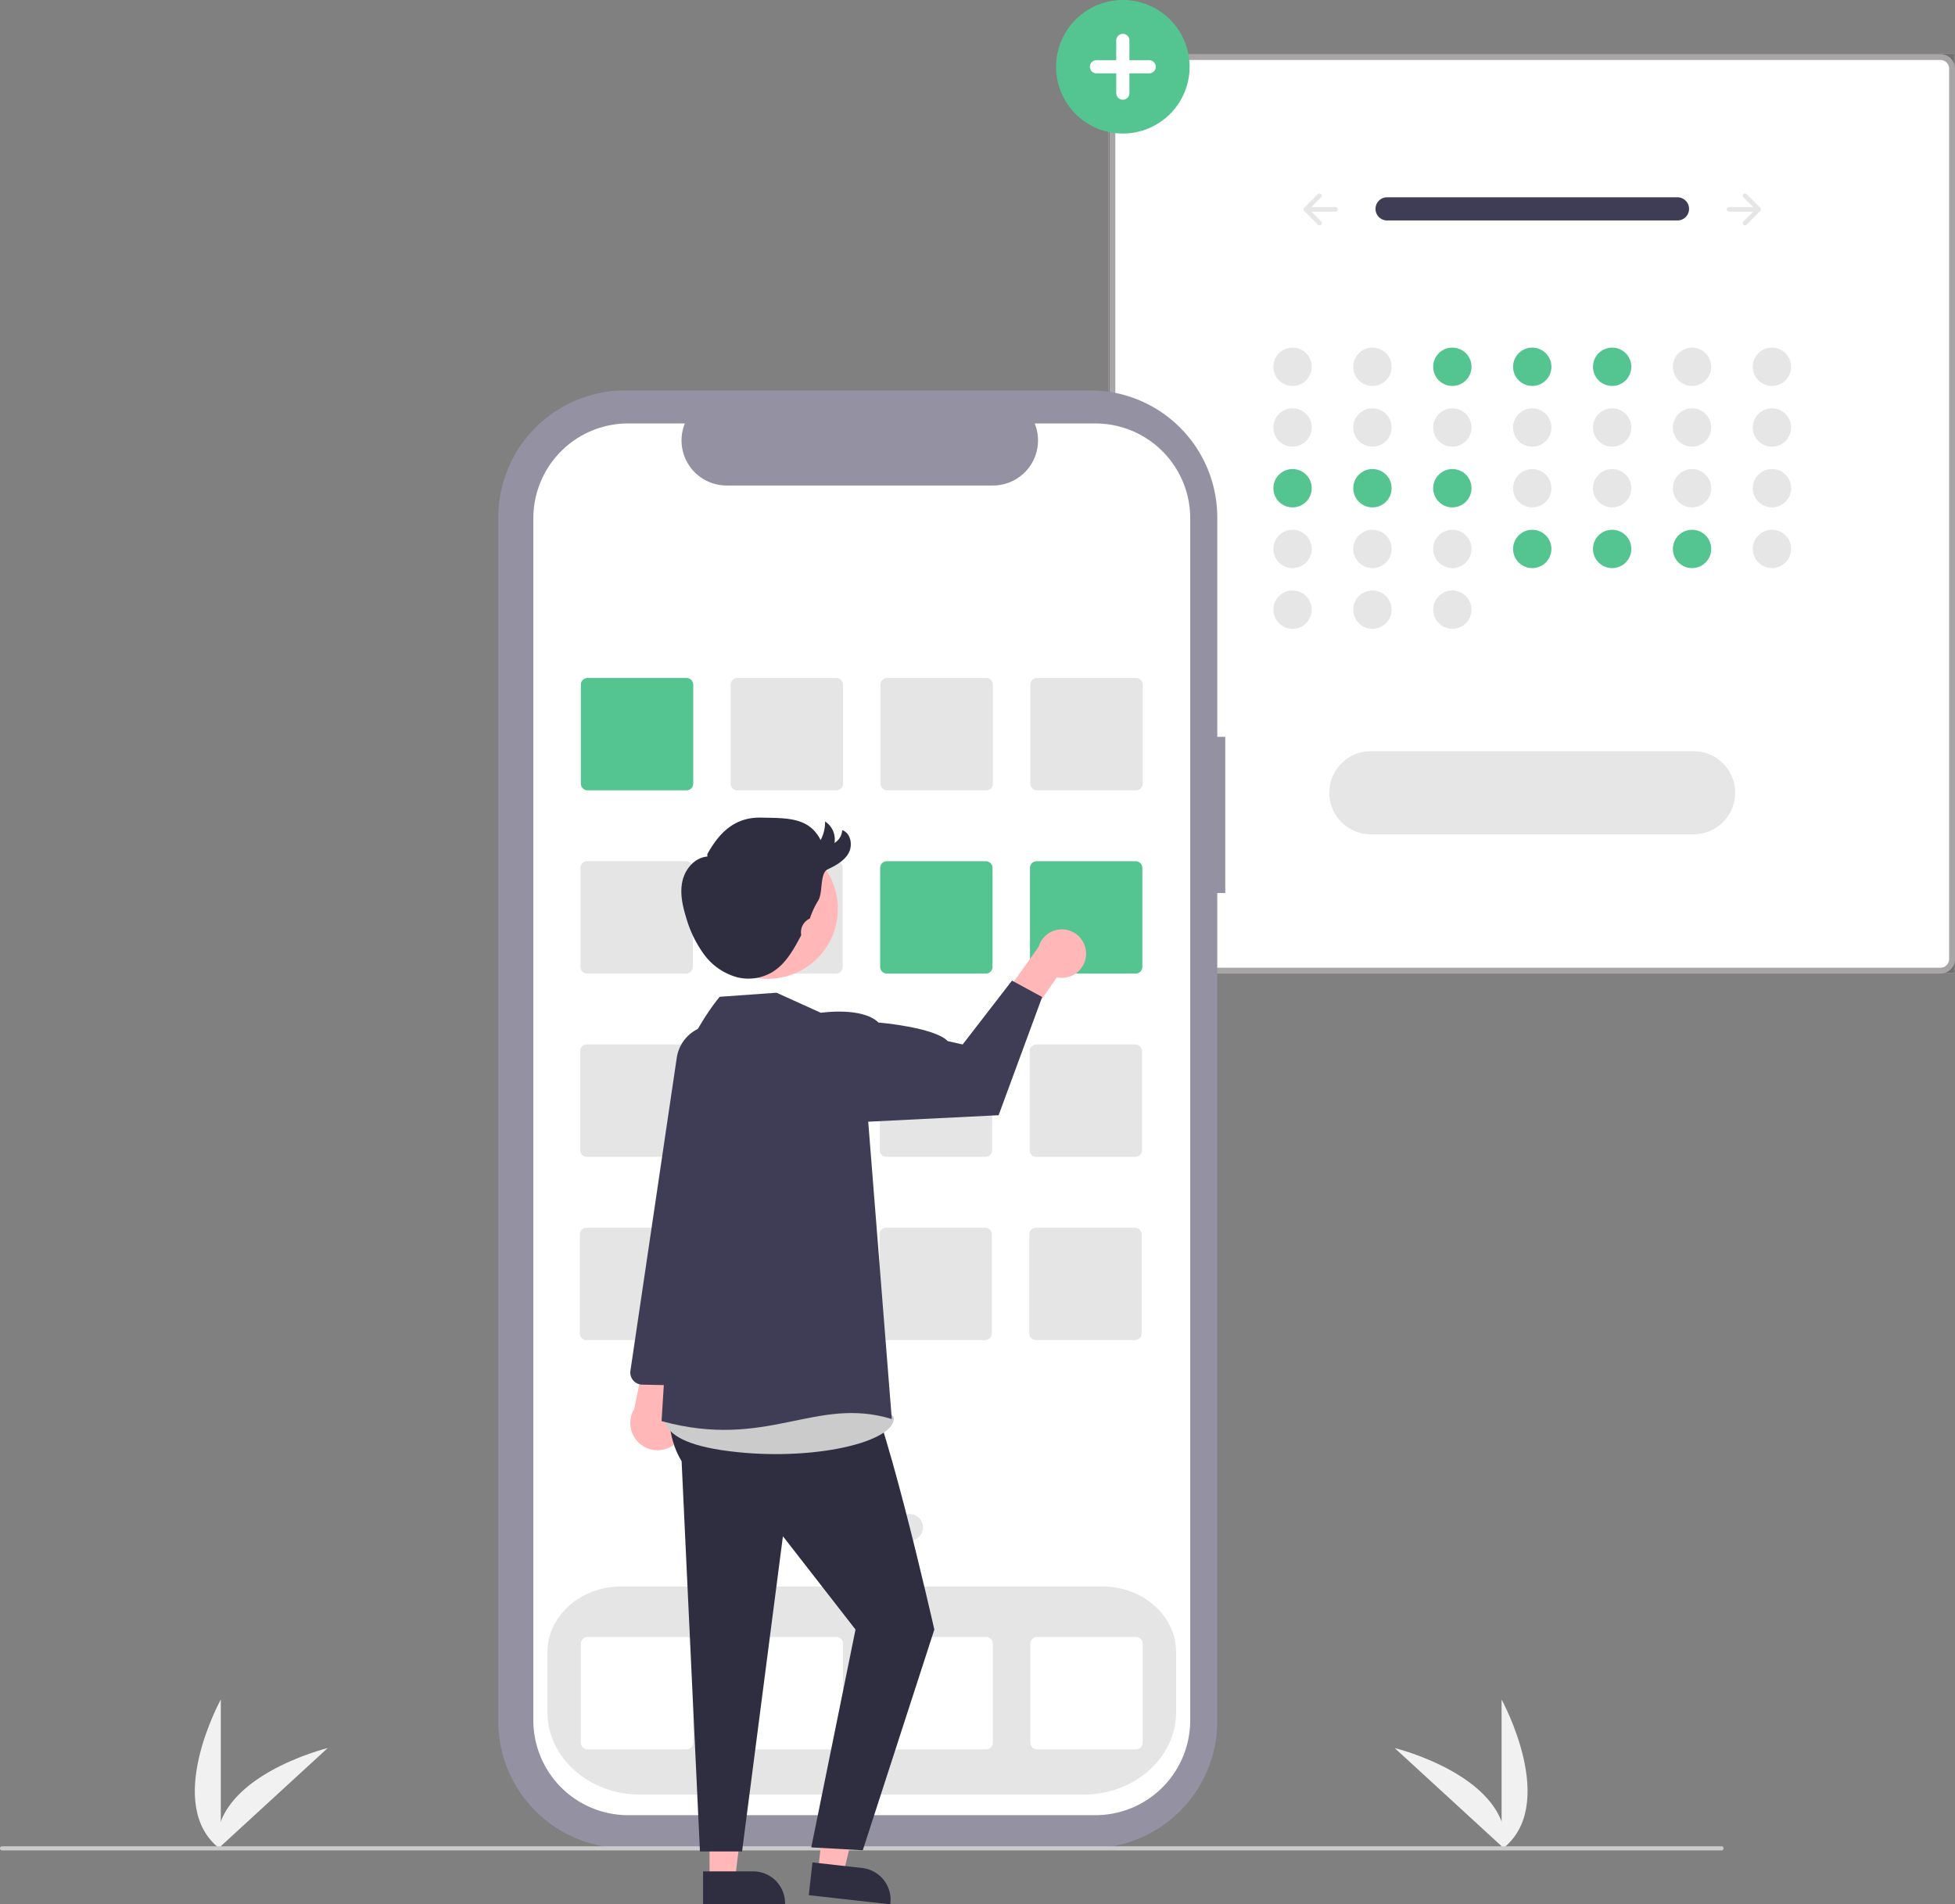 <svg xmlns="http://www.w3.org/2000/svg" width="453.516" height="441.799" viewBox="0 0 453.516 441.799">
  <rect x="0" y="0" width="453.516" height="441.799" fill="#808080" stroke="none"/>
  <g id="undraw_Mobile_apps_re_3wjf" transform="translate(0 90.57)">
    <g id="Rectangle_1251" data-name="Rectangle 1251" transform="translate(257.185 -78.194)" fill="#fff" stroke="#707070" stroke-width="1">
      <rect width="196.14" height="213.313" stroke="none"/>
      <rect x="0.5" y="0.5" width="195.14" height="212.313" fill="none"/>
    </g>
    <path id="Path_46450" data-name="Path 46450" d="M432.4,353.7H243.043a3.393,3.393,0,0,1-3.389-3.39V143.774a3.393,3.393,0,0,1,3.389-3.39H432.4a3.393,3.393,0,0,1,3.39,3.39V350.308A3.393,3.393,0,0,1,432.4,353.7ZM243.043,141.74a2.036,2.036,0,0,0-2.034,2.034V350.308a2.036,2.036,0,0,0,2.034,2.034H432.4a2.036,2.036,0,0,0,2.034-2.034V143.774a2.036,2.036,0,0,0-2.034-2.034Z" transform="translate(17.724 -218.398)" fill="#a7a5a5"/>
    <ellipse id="Ellipse_8241" data-name="Ellipse 8241" cx="4.448" cy="4.448" rx="4.448" ry="4.448" transform="translate(295.393 -9.926)" fill="#e6e6e6"/>
    <ellipse id="Ellipse_8242" data-name="Ellipse 8242" cx="4.448" cy="4.448" rx="4.448" ry="4.448" transform="translate(313.928 -9.926)" fill="#e6e6e6"/>
    <ellipse id="Ellipse_8243" data-name="Ellipse 8243" cx="4.448" cy="4.448" rx="4.448" ry="4.448" transform="translate(332.463 -9.926)" fill="#54c590"/>
    <ellipse id="Ellipse_8244" data-name="Ellipse 8244" cx="4.448" cy="4.448" rx="4.448" ry="4.448" transform="translate(350.998 -9.926)" fill="#54c590"/>
    <ellipse id="Ellipse_8245" data-name="Ellipse 8245" cx="4.448" cy="4.448" rx="4.448" ry="4.448" transform="translate(369.533 -9.926)" fill="#54c590"/>
    <ellipse id="Ellipse_8246" data-name="Ellipse 8246" cx="4.448" cy="4.448" rx="4.448" ry="4.448" transform="translate(388.068 -9.926)" fill="#e6e6e6"/>
    <ellipse id="Ellipse_8247" data-name="Ellipse 8247" cx="4.448" cy="4.448" rx="4.448" ry="4.448" transform="translate(406.603 -9.926)" fill="#e6e6e6"/>
    <ellipse id="Ellipse_8248" data-name="Ellipse 8248" cx="4.448" cy="4.448" rx="4.448" ry="4.448" transform="translate(295.393 4.161)" fill="#e6e6e6"/>
    <ellipse id="Ellipse_8249" data-name="Ellipse 8249" cx="4.448" cy="4.448" rx="4.448" ry="4.448" transform="translate(313.928 4.161)" fill="#e6e6e6"/>
    <ellipse id="Ellipse_8250" data-name="Ellipse 8250" cx="4.448" cy="4.448" rx="4.448" ry="4.448" transform="translate(332.463 4.161)" fill="#e6e6e6"/>
    <ellipse id="Ellipse_8251" data-name="Ellipse 8251" cx="4.448" cy="4.448" rx="4.448" ry="4.448" transform="translate(350.998 4.161)" fill="#e6e6e6"/>
    <ellipse id="Ellipse_8252" data-name="Ellipse 8252" cx="4.448" cy="4.448" rx="4.448" ry="4.448" transform="translate(369.533 4.161)" fill="#e6e6e6"/>
    <ellipse id="Ellipse_8253" data-name="Ellipse 8253" cx="4.448" cy="4.448" rx="4.448" ry="4.448" transform="translate(388.068 4.161)" fill="#e6e6e6"/>
    <ellipse id="Ellipse_8254" data-name="Ellipse 8254" cx="4.448" cy="4.448" rx="4.448" ry="4.448" transform="translate(406.603 4.161)" fill="#e6e6e6"/>
    <ellipse id="Ellipse_8255" data-name="Ellipse 8255" cx="4.448" cy="4.448" rx="4.448" ry="4.448" transform="translate(295.393 18.247)" fill="#54c590"/>
    <ellipse id="Ellipse_8256" data-name="Ellipse 8256" cx="4.448" cy="4.448" rx="4.448" ry="4.448" transform="translate(313.928 18.247)" fill="#54c590"/>
    <ellipse id="Ellipse_8257" data-name="Ellipse 8257" cx="4.448" cy="4.448" rx="4.448" ry="4.448" transform="translate(332.463 18.247)" fill="#54c590"/>
    <ellipse id="Ellipse_8258" data-name="Ellipse 8258" cx="4.448" cy="4.448" rx="4.448" ry="4.448" transform="translate(350.998 18.247)" fill="#e6e6e6"/>
    <ellipse id="Ellipse_8259" data-name="Ellipse 8259" cx="4.448" cy="4.448" rx="4.448" ry="4.448" transform="translate(369.533 18.247)" fill="#e6e6e6"/>
    <ellipse id="Ellipse_8260" data-name="Ellipse 8260" cx="4.448" cy="4.448" rx="4.448" ry="4.448" transform="translate(388.068 18.247)" fill="#e6e6e6"/>
    <ellipse id="Ellipse_8261" data-name="Ellipse 8261" cx="4.448" cy="4.448" rx="4.448" ry="4.448" transform="translate(406.603 18.247)" fill="#e6e6e6"/>
    <ellipse id="Ellipse_8262" data-name="Ellipse 8262" cx="4.448" cy="4.448" rx="4.448" ry="4.448" transform="translate(295.393 32.334)" fill="#e6e6e6"/>
    <ellipse id="Ellipse_8263" data-name="Ellipse 8263" cx="4.448" cy="4.448" rx="4.448" ry="4.448" transform="translate(313.928 32.334)" fill="#e6e6e6"/>
    <ellipse id="Ellipse_8264" data-name="Ellipse 8264" cx="4.448" cy="4.448" rx="4.448" ry="4.448" transform="translate(295.393 46.421)" fill="#e6e6e6"/>
    <ellipse id="Ellipse_8265" data-name="Ellipse 8265" cx="4.448" cy="4.448" rx="4.448" ry="4.448" transform="translate(313.928 46.421)" fill="#e6e6e6"/>
    <ellipse id="Ellipse_8266" data-name="Ellipse 8266" cx="4.448" cy="4.448" rx="4.448" ry="4.448" transform="translate(332.463 46.421)" fill="#e6e6e6"/>
    <ellipse id="Ellipse_8267" data-name="Ellipse 8267" cx="4.448" cy="4.448" rx="4.448" ry="4.448" transform="translate(332.463 32.334)" fill="#e6e6e6"/>
    <ellipse id="Ellipse_8268" data-name="Ellipse 8268" cx="4.448" cy="4.448" rx="4.448" ry="4.448" transform="translate(350.998 32.334)" fill="#54c590"/>
    <ellipse id="Ellipse_8269" data-name="Ellipse 8269" cx="4.448" cy="4.448" rx="4.448" ry="4.448" transform="translate(369.533 32.334)" fill="#54c590"/>
    <ellipse id="Ellipse_8270" data-name="Ellipse 8270" cx="4.448" cy="4.448" rx="4.448" ry="4.448" transform="translate(388.068 32.334)" fill="#54c590"/>
    <ellipse id="Ellipse_8271" data-name="Ellipse 8271" cx="4.448" cy="4.448" rx="4.448" ry="4.448" transform="translate(406.603 32.334)" fill="#e6e6e6"/>
    <path id="Path_40" data-name="Path 40" d="M378.883,213.882a2.687,2.687,0,1,0,0,5.375H446.26a2.688,2.688,0,0,0,.088-5.374H378.883Z" transform="translate(-57.11 -258.68)" fill="#3f3d56"/>
    <path id="Path_46451" data-name="Path 46451" d="M560.36,212.039a.529.529,0,0,0,0,.748l2.27,2.27h-5.6a.529.529,0,1,0,0,1.058h5.6l-2.27,2.27a.529.529,0,1,0,.748.748l3.173-3.173a.529.529,0,0,0,0-.748l-3.173-3.173A.529.529,0,0,0,560.36,212.039Z" transform="translate(-155.931 -257.585)" fill="#e6e6e6"/>
    <path id="Path_46452" data-name="Path 46452" d="M343.328,212.039a.529.529,0,0,1,0,.748l-2.27,2.27h5.6a.529.529,0,1,1,0,1.058h-5.6l2.27,2.27a.529.529,0,1,1-.748.748l-3.173-3.173a.529.529,0,0,1,0-.748l3.173-3.173A.529.529,0,0,1,343.328,212.039Z" transform="translate(-36.863 -257.585)" fill="#e6e6e6"/>
    <path id="Path_46453" data-name="Path 46453" d="M362.12,498.231a9.638,9.638,0,0,0,0,19.276H437a9.638,9.638,0,0,0,0-19.276Z" transform="translate(-44.114 -414.522)" fill="#e6e6e6"/>
    <path id="Path_46454" data-name="Path 46454" d="M227.716,143.582a15.489,15.489,0,1,1,15.489-15.489,15.489,15.489,0,0,1-15.489,15.489Z" transform="translate(32.755 -203.173)" fill="#54c590"/>
    <path id="Path_46455" data-name="Path 46455" d="M243.347,136.084h-4.584V131.5a1.528,1.528,0,1,0-3.056,0v4.584h-4.584a1.528,1.528,0,0,0,0,3.056h4.584v4.584a1.528,1.528,0,1,0,3.056,0V139.14h4.584a1.528,1.528,0,0,0,0-3.056Z" transform="translate(23.236 -212.692)" fill="#fff"/>
    <path id="Path_46410" data-name="Path 46410" d="M908.476,751.043V716.237S922.04,740.913,908.476,751.043Z" transform="translate(-560.142 -412.526)" fill="#f1f1f1"/>
    <path id="Path_46411" data-name="Path 46411" d="M882.568,763.181l-25.64-23.538S884.279,746.338,882.568,763.181Z" transform="translate(-533.395 -424.67)" fill="#f1f1f1"/>
    <path id="Path_46412" data-name="Path 46412" d="M284.458,751.043V716.237S270.894,740.913,284.458,751.043Z" transform="translate(-233.236 -412.526)" fill="#f1f1f1"/>
    <path id="Path_46413" data-name="Path 46413" d="M289.135,763.181l25.64-23.538S287.424,746.338,289.135,763.181Z" transform="translate(-238.751 -424.67)" fill="#f1f1f1"/>
    <path id="Path_46414" data-name="Path 46414" d="M593.39,165.379h-1.858V114.47a29.465,29.465,0,0,0-29.465-29.465H454.209a29.465,29.465,0,0,0-29.465,29.465V393.761a29.465,29.465,0,0,0,29.465,29.465H562.066a29.465,29.465,0,0,0,29.465-29.465V201.617h1.858Z" transform="translate(-309.153 -85.005)" fill="#9391a2"/>
    <path id="Path_46415" data-name="Path 46415" d="M572.023,100.938H557.944a10.454,10.454,0,0,1-9.679,14.4h-61.79a10.454,10.454,0,0,1-9.679-14.4h-13.15a22,22,0,0,0-22,22V401.822a22,22,0,0,0,22,22H572.023a22,22,0,0,0,22-22h0V122.942a22,22,0,0,0-22-22Z" transform="translate(-317.921 -93.272)" fill="#fff"/>
    <path id="Path_46416" data-name="Path 46416" d="M572.831,710.021H469.883c-11.829,0-21.452-8.59-21.452-19.147V677.011c0-8.415,7.664-15.261,17.084-15.261H577.2c9.42,0,17.084,6.846,17.084,15.261v13.862C594.283,701.431,584.66,710.021,572.831,710.021Z" transform="translate(-321.443 -384.255)" fill="#e5e5e5"/>
    <path id="Path_46417" data-name="Path 46417" d="M489.072,249.74H466.109a1.553,1.553,0,0,1-1.552-1.552V225.225a1.553,1.553,0,0,1,1.552-1.552h22.964a1.553,1.553,0,0,1,1.552,1.552v22.964A1.553,1.553,0,0,1,489.072,249.74Z" transform="translate(-329.81 -156.954)" fill="#54c590"/>
    <path id="Path_46418" data-name="Path 46418" d="M561.309,249.74H538.345a1.553,1.553,0,0,1-1.552-1.552V225.225a1.553,1.553,0,0,1,1.552-1.552h22.964a1.553,1.553,0,0,1,1.552,1.552v22.964A1.553,1.553,0,0,1,561.309,249.74Z" transform="translate(-367.291 -156.954)" fill="#e5e5e5"/>
    <path id="Path_46419" data-name="Path 46419" d="M633.545,249.74H610.581a1.553,1.553,0,0,1-1.552-1.552V225.225a1.553,1.553,0,0,1,1.552-1.552h22.964a1.553,1.553,0,0,1,1.552,1.552v22.964A1.553,1.553,0,0,1,633.545,249.74Z" transform="translate(-404.771 -156.954)" fill="#e5e5e5"/>
    <path id="Path_46420" data-name="Path 46420" d="M705.781,249.74H682.817a1.553,1.553,0,0,1-1.552-1.552V225.225a1.553,1.553,0,0,1,1.552-1.552h22.964a1.553,1.553,0,0,1,1.552,1.552v22.964A1.553,1.553,0,0,1,705.781,249.74Z" transform="translate(-442.251 -156.954)" fill="#e5e5e5"/>
    <path id="Path_46421" data-name="Path 46421" d="M488.9,338.1H465.938a1.553,1.553,0,0,1-1.552-1.552V313.585a1.553,1.553,0,0,1,1.552-1.552H488.9a1.553,1.553,0,0,1,1.552,1.552v22.964A1.553,1.553,0,0,1,488.9,338.1Z" transform="translate(-329.722 -202.801)" fill="#e5e5e5"/>
    <path id="Path_46422" data-name="Path 46422" d="M561.138,338.1H538.174a1.553,1.553,0,0,1-1.552-1.552V313.585a1.553,1.553,0,0,1,1.552-1.552h22.964a1.553,1.553,0,0,1,1.552,1.552v22.964a1.553,1.553,0,0,1-1.552,1.552Z" transform="translate(-367.202 -202.801)" fill="#e5e5e5"/>
    <path id="Path_46423" data-name="Path 46423" d="M633.374,338.1H610.41a1.553,1.553,0,0,1-1.552-1.552V313.585a1.553,1.553,0,0,1,1.552-1.552h22.964a1.553,1.553,0,0,1,1.552,1.552v22.964a1.553,1.553,0,0,1-1.552,1.552Z" transform="translate(-404.682 -202.801)" fill="#54c590"/>
    <path id="Path_46424" data-name="Path 46424" d="M705.61,338.1H682.647a1.553,1.553,0,0,1-1.552-1.552V313.585a1.553,1.553,0,0,1,1.552-1.552H705.61a1.553,1.553,0,0,1,1.552,1.552v22.964A1.553,1.553,0,0,1,705.61,338.1Z" transform="translate(-442.163 -202.801)" fill="#54c590"/>
    <path id="Path_46425" data-name="Path 46425" d="M488.731,426.461H465.767a1.553,1.553,0,0,1-1.552-1.552V401.945a1.553,1.553,0,0,1,1.552-1.552h22.964a1.553,1.553,0,0,1,1.552,1.552v22.964A1.554,1.554,0,0,1,488.731,426.461Z" transform="translate(-329.633 -248.648)" fill="#e5e5e5"/>
    <path id="Path_46426" data-name="Path 46426" d="M560.967,426.461H538a1.553,1.553,0,0,1-1.552-1.552V401.945A1.553,1.553,0,0,1,538,400.394h22.964a1.553,1.553,0,0,1,1.552,1.552v22.964A1.553,1.553,0,0,1,560.967,426.461Z" transform="translate(-367.113 -248.648)" fill="#e5e5e5"/>
    <path id="Path_46427" data-name="Path 46427" d="M633.2,426.461H610.24a1.554,1.554,0,0,1-1.552-1.552V401.945a1.553,1.553,0,0,1,1.552-1.552H633.2a1.553,1.553,0,0,1,1.552,1.552v22.964A1.553,1.553,0,0,1,633.2,426.461Z" transform="translate(-404.594 -248.648)" fill="#e5e5e5"/>
    <path id="Path_46428" data-name="Path 46428" d="M705.44,426.461H682.476a1.553,1.553,0,0,1-1.552-1.552V401.945a1.553,1.553,0,0,1,1.552-1.552H705.44a1.553,1.553,0,0,1,1.552,1.552v22.964A1.553,1.553,0,0,1,705.44,426.461Z" transform="translate(-442.074 -248.648)" fill="#e5e5e5"/>
    <path id="Path_46429" data-name="Path 46429" d="M488.56,514.821H465.6a1.553,1.553,0,0,1-1.552-1.552V490.306a1.553,1.553,0,0,1,1.552-1.552H488.56a1.553,1.553,0,0,1,1.552,1.552v22.964A1.553,1.553,0,0,1,488.56,514.821Z" transform="translate(-329.544 -294.494)" fill="#e5e5e5"/>
    <path id="Path_46430" data-name="Path 46430" d="M560.8,514.821H537.833a1.553,1.553,0,0,1-1.552-1.552V490.306a1.553,1.553,0,0,1,1.552-1.552H560.8a1.553,1.553,0,0,1,1.552,1.552v22.964A1.553,1.553,0,0,1,560.8,514.821Z" transform="translate(-367.025 -294.494)" fill="#e5e5e5"/>
    <path id="Path_46431" data-name="Path 46431" d="M633.033,514.821H610.069a1.553,1.553,0,0,1-1.552-1.552V490.306a1.553,1.553,0,0,1,1.552-1.552h22.964a1.553,1.553,0,0,1,1.552,1.552v22.964A1.553,1.553,0,0,1,633.033,514.821Z" transform="translate(-404.505 -294.494)" fill="#e5e5e5"/>
    <path id="Path_46432" data-name="Path 46432" d="M705.269,514.821H682.305a1.553,1.553,0,0,1-1.552-1.552V490.306a1.553,1.553,0,0,1,1.552-1.552h22.964a1.553,1.553,0,0,1,1.552,1.552v22.964A1.553,1.553,0,0,1,705.269,514.821Z" transform="translate(-441.986 -294.494)" fill="#e5e5e5"/>
    <path id="Path_46433" data-name="Path 46433" d="M489.072,712.181H466.109a1.553,1.553,0,0,1-1.552-1.552V687.665a1.553,1.553,0,0,1,1.552-1.552h22.964a1.553,1.553,0,0,1,1.552,1.552v22.964a1.553,1.553,0,0,1-1.552,1.552Z" transform="translate(-329.81 -396.896)" fill="#fff"/>
    <path id="Path_46434" data-name="Path 46434" d="M561.309,712.181H538.345a1.553,1.553,0,0,1-1.552-1.552V687.666a1.553,1.553,0,0,1,1.552-1.552h22.964a1.553,1.553,0,0,1,1.552,1.552v22.964a1.553,1.553,0,0,1-1.552,1.552Z" transform="translate(-367.291 -396.896)" fill="#fff"/>
    <path id="Path_46435" data-name="Path 46435" d="M633.545,712.181H610.581a1.553,1.553,0,0,1-1.552-1.552V687.666a1.553,1.553,0,0,1,1.552-1.552h22.964a1.553,1.553,0,0,1,1.552,1.552v22.964a1.553,1.553,0,0,1-1.552,1.552Z" transform="translate(-404.771 -396.896)" fill="#fff"/>
    <path id="Path_46436" data-name="Path 46436" d="M705.781,712.181H682.817a1.553,1.553,0,0,1-1.552-1.552V687.665a1.553,1.553,0,0,1,1.552-1.552h22.964a1.553,1.553,0,0,1,1.552,1.552v22.964a1.553,1.553,0,0,1-1.552,1.552Z" transform="translate(-442.251 -396.896)" fill="#fff"/>
    <circle id="Ellipse_8237" data-name="Ellipse 8237" cx="3.103" cy="3.103" r="3.103" transform="translate(185.557 260.668)" fill="#e5e5e5"/>
    <circle id="Ellipse_8238" data-name="Ellipse 8238" cx="3.103" cy="3.103" r="3.103" transform="translate(196.729 260.668)" fill="#e5e5e5"/>
    <circle id="Ellipse_8239" data-name="Ellipse 8239" cx="3.103" cy="3.103" r="3.103" transform="translate(207.9 260.668)" fill="#e5e5e5"/>
    <path id="Path_46437" data-name="Path 46437" d="M583.847,787.968H184.981a.481.481,0,0,1,0-.962H583.847a.481.481,0,0,1,0,.962Z" transform="translate(-184.5 -449.245)" fill="#cbcbcb"/>
    <path id="Path_46438" data-name="Path 46438" d="M499.213,558.609a6.279,6.279,0,0,0-.847-9.59l6.06-21.473-11.049,3.514-4.061,19.852a6.313,6.313,0,0,0,9.9,7.7Z" transform="translate(-342.185 -314.622)" fill="#ffb7b7"/>
    <path id="Path_46439" data-name="Path 46439" d="M502.348,474.607a2.873,2.873,0,0,1-.6.051l-10.6-.212a2.81,2.81,0,0,1-2.723-3.22l10.752-72.648a8.907,8.907,0,0,1,8.784-7.562h0A8.859,8.859,0,0,1,516.542,402l-7.622,30.868-4.322,39.29a2.794,2.794,0,0,1-2.25,2.451Z" transform="translate(-342.18 -243.781)" fill="#3f3d56"/>
    <path id="Path_46440" data-name="Path 46440" d="M342.1,693.569H348l2.806-22.752H342.1Z" transform="translate(-177.503 -348.06)" fill="#ffb7b7"/>
    <path id="Path_46441" data-name="Path 46441" d="M523.478,799.107H535.1a7.4,7.4,0,0,1,7.4,7.4v.241h-19.02Z" transform="translate(-360.382 -455.523)" fill="#2f2e41"/>
    <path id="Path_46442" data-name="Path 46442" d="M394.382,689.74l5.862.657,5.325-22.3-8.652-.97Z" transform="translate(-204.629 -346.147)" fill="#ffb7b7"/>
    <path id="Path_46443" data-name="Path 46443" d="M575.3,794.8l11.544,1.294h0a7.4,7.4,0,0,1,6.532,8.182l-.027.239-18.9-2.119Z" transform="translate(-386.829 -453.29)" fill="#2f2e41"/>
    <path id="Path_46444" data-name="Path 46444" d="M510.9,537.649s-8.087,17.9-.946,29.531l4.255,90.535h9.769l9.477-73.133,16.84,21.651-10.26,50.533,11.948.671,16.6-51.2s-12.749-56.461-16.96-57.821l-2.767-12.907Z" transform="translate(-351.837 -318.751)" fill="#2f2e41"/>
    <path id="Path_46445" data-name="Path 46445" d="M506.159,572.361s-7.285,8.361,11.96,11.248,39.454-1.443,39.935-7.217S506.159,572.361,506.159,572.361Z" transform="translate(-350.694 -337.746)" fill="#cbcbcb"/>
    <path id="Path_46446" data-name="Path 46446" d="M684.957,350.74A5.587,5.587,0,0,1,678.193,356l-7.275,10.491-7.454-2.866,10.481-14.671a5.617,5.617,0,0,1,11.011,1.79Z" transform="translate(-433.015 -219.844)" fill="#ffb7b7"/>
    <path id="Path_46447" data-name="Path 46447" d="M540.422,380.094l-10.286-4.653-13.178.942s-15.888,18.575-9.633,36.377l-3.849,62.067c24.538,6.736,35.693-5.9,53.407-.481l-5.471-68.981Z" transform="translate(-350.004 -235.701)" fill="#3f3d56"/>
    <path id="Path_46448" data-name="Path 46448" d="M565.976,381.581l6.874-4.52s9.549-1.443,13.366,2.26c0,0,12.956,1.084,16.084,4.318l3.445.777,11.445-14.82,7,3.805-10.1,27.425-30.25,1.506Z" transform="translate(-382.432 -232.668)" fill="#3f3d56"/>
    <circle id="Ellipse_8240" data-name="Ellipse 8240" cx="16.236" cy="16.236" r="16.236" transform="translate(156.093 113.815) rotate(-28.663)" fill="#ffb7b7"/>
    <path id="Path_46449" data-name="Path 46449" d="M519.037,299.468c2.9-5.213,6.52-8.588,12.482-8.466s11.121-.114,13.8,5.213a8.761,8.761,0,0,0,1.031-4.32,4.948,4.948,0,0,1,2.184,4.977,3.613,3.613,0,0,0,1.784-2.966c1.99.662,2.508,3.467,1.5,5.306s-2.982,2.9-4.876,3.8-1.02,5.656-2.257,7.349a19.833,19.833,0,0,0-1.84,3.973.26.26,0,0,1-.118.123,3.5,3.5,0,0,0-1.941,3.582.584.584,0,0,1-.019.341c-1.689,3.182-3.512,6.511-6.573,8.409a10.9,10.9,0,0,1-8.188,1.266,14.23,14.23,0,0,1-7.785-5.381,27.342,27.342,0,0,1-4.148-8.659c-.836-2.729-1.445-5.646-.781-8.422s2.909-5.346,5.755-5.561" transform="translate(-354.952 -191.887)" fill="#2f2e41"/>
  </g>
</svg>
